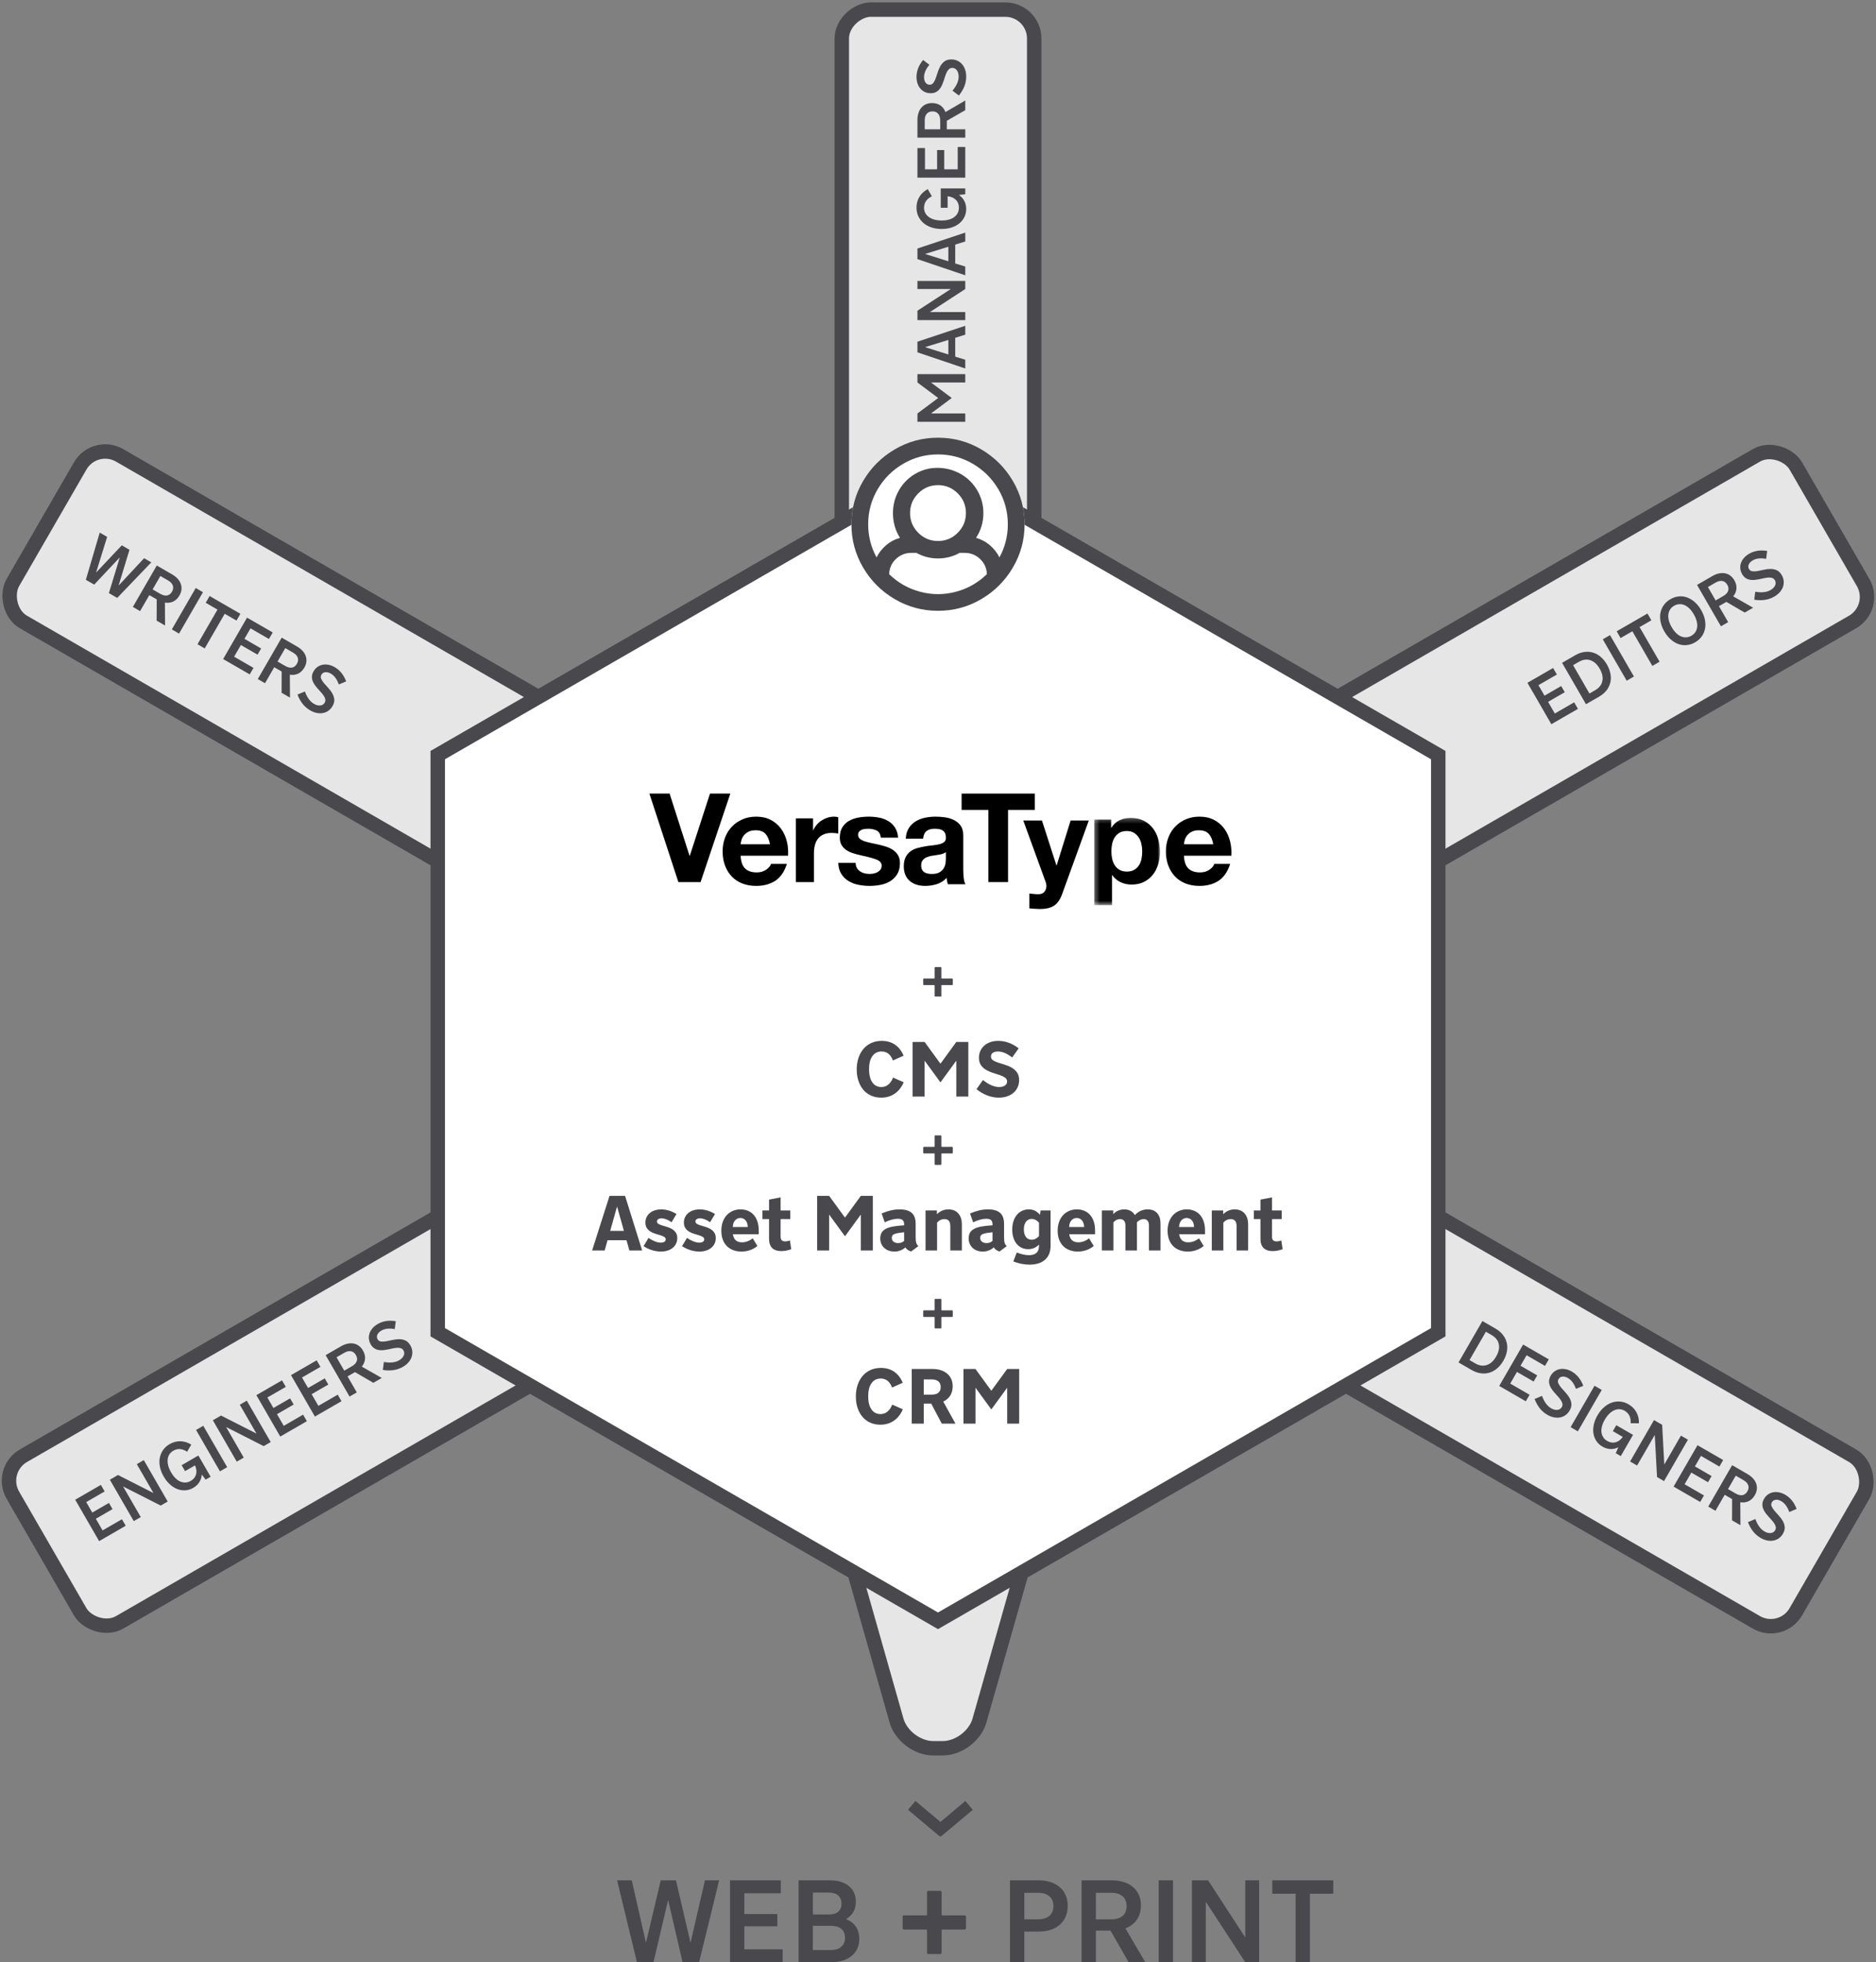 <svg width="390px" height="408px" viewBox="0 0 390 408" version="1.1" xmlns="http://www.w3.org/2000/svg" xmlns:xlink="http://www.w3.org/1999/xlink">
    <rect x="0" y="0" width="390" height="408" fill="#808080" stroke="none"/>
    <defs>
        <polygon id="path-1" points="0.334 0.26 13.991 0.26 13.991 18.4 0.334 18.4"></polygon>
    </defs>
    <g id="Page-1" stroke="none" stroke-width="1" fill="none" fill-rule="evenodd">
        <g id="tm-top-JA" transform="translate(-200, -558)">
            <g id="Group-2" transform="translate(199, 560)">
                <path d="M210.968,406 L210.968,388.96 L216.92,388.96 C217.848,388.96 218.684,389.084 219.428,389.332 C220.172,389.58 220.808,389.936 221.336,390.4 C221.864,390.864 222.268,391.42 222.548,392.068 C222.828,392.716 222.968,393.448 222.968,394.264 C222.968,395.08 222.828,395.82 222.548,396.484 C222.268,397.148 221.864,397.712 221.336,398.176 C220.808,398.64 220.172,398.996 219.428,399.244 C218.684,399.492 217.848,399.616 216.92,399.616 L213.944,399.616 L213.944,406 L210.968,406 Z M216.752,397.072 C217.792,397.072 218.592,396.832 219.152,396.352 C219.712,395.872 219.992,395.192 219.992,394.312 C219.992,393.432 219.712,392.752 219.152,392.272 C218.592,391.792 217.792,391.552 216.752,391.552 L213.944,391.552 L213.944,397.072 L216.752,397.072 Z M235.64,406 L231.872,399.424 L228.824,399.424 L228.824,406 L225.848,406 L225.848,388.96 L232.136,388.96 C233.064,388.96 233.9,389.08 234.644,389.32 C235.388,389.56 236.024,389.908 236.552,390.364 C237.08,390.82 237.484,391.368 237.764,392.008 C238.044,392.648 238.184,393.368 238.184,394.168 C238.184,395.32 237.908,396.304 237.356,397.12 C236.804,397.936 236.008,398.544 234.968,398.944 L239.096,406 L235.64,406 Z M231.944,397.072 C233,397.072 233.808,396.836 234.368,396.364 C234.928,395.892 235.208,395.208 235.208,394.312 C235.208,393.432 234.928,392.752 234.368,392.272 C233.808,391.792 233.008,391.552 231.968,391.552 L228.824,391.552 L228.824,397.072 L231.944,397.072 Z M241.88,406 L241.88,388.96 L244.856,388.96 L244.856,406 L241.88,406 Z M248.792,406 L248.792,388.96 L252.152,388.96 L259.832,400.768 L259.88,400.768 L259.88,388.96 L262.76,388.96 L262.76,406 L259.88,406 L251.72,393.472 L251.672,393.472 L251.672,406 L248.792,406 Z M270.344,406 L270.344,391.744 L265.496,391.744 L265.496,388.96 L278.168,388.96 L278.168,391.744 L273.32,391.744 L273.32,406 L270.344,406 Z" id="PRINT" fill="#49494D"></path>
                <path d="M193.72,399.37 C193.72,399.25 193.66,399.19 193.54,399.19 L188.95,399.19 C188.75,399.19 188.65,399.09 188.65,398.89 L188.65,396.55 C188.65,396.35 188.75,396.25 188.95,396.25 L193.54,396.25 C193.66,396.25 193.72,396.19 193.72,396.07 L193.72,391.45 C193.72,391.25 193.82,391.15 194.02,391.15 L196.45,391.15 C196.65,391.15 196.75,391.25 196.75,391.45 L196.75,396.07 C196.75,396.19 196.81,396.25 196.93,396.25 L201.52,396.25 C201.72,396.25 201.82,396.35 201.82,396.55 L201.82,398.89 C201.82,399.09 201.72,399.19 201.52,399.19 L196.93,399.19 C196.81,399.19 196.75,399.25 196.75,399.37 L196.75,403.99 C196.75,404.19 196.65,404.29 196.45,404.29 L194.02,404.29 C193.82,404.29 193.72,404.19 193.72,403.99 L193.72,399.37 Z" id="+" fill="#49494D"></path>
                <path d="M141.528,388.96 L144.528,401.848 L144.576,401.848 L147.552,388.96 L150.504,388.96 L146.328,406 L142.896,406 L139.92,393.136 L139.872,393.136 L136.848,406 L133.416,406 L129.288,388.96 L132.336,388.96 L135.264,401.848 L135.312,401.848 L138.36,388.96 L141.528,388.96 Z M163.704,406 L152.76,406 L152.76,388.96 L163.32,388.96 L163.32,391.648 L155.736,391.648 L155.736,395.968 L162.6,395.968 L162.6,398.512 L155.736,398.512 L155.736,403.312 L163.704,403.312 L163.704,406 Z M173.568,388.96 C175.216,388.96 176.52,389.36 177.48,390.16 C178.44,390.96 178.92,392.04 178.92,393.4 C178.92,395.016 178.248,396.216 176.904,397 L176.904,397.048 C177.8,397.4 178.48,397.924 178.944,398.62 C179.408,399.316 179.64,400.144 179.64,401.104 C179.64,401.856 179.504,402.532 179.232,403.132 C178.96,403.732 178.568,404.244 178.056,404.668 C177.544,405.092 176.924,405.42 176.196,405.652 C175.468,405.884 174.648,406 173.736,406 L167.016,406 L167.016,388.96 L173.568,388.96 Z M169.992,398.416 L169.992,403.456 L173.664,403.456 C174.624,403.456 175.364,403.232 175.884,402.784 C176.404,402.336 176.664,401.704 176.664,400.888 C176.664,400.072 176.408,399.456 175.896,399.04 C175.384,398.624 174.64,398.416 173.664,398.416 L169.992,398.416 Z M169.992,391.504 L169.992,396.064 L173.304,396.064 C174.152,396.064 174.804,395.868 175.26,395.476 C175.716,395.084 175.944,394.528 175.944,393.808 C175.944,393.088 175.712,392.524 175.248,392.116 C174.784,391.708 174.128,391.504 173.28,391.504 L169.992,391.504 Z" id="WEB" fill="#49494D"></path>
                <rect id="Rectangle-5" stroke="#49494D" stroke-width="3" fill="#E6E6E6" transform="translate(196, 214) rotate(-30) translate(-196, -214) " x="-18" y="194" width="428" height="40" rx="6"></rect>
                <rect id="Rectangle-5" stroke="#49494D" stroke-width="3" fill="#E6E6E6" transform="translate(196, 153) rotate(90) translate(-196, -153) " x="43" y="133" width="306" height="40" rx="6"></rect>
                <rect id="Rectangle-5" stroke="#49494D" stroke-width="3" fill="#E6E6E6" transform="translate(196, 214) rotate(30) translate(-196, -214) " x="-18" y="194" width="428" height="40" rx="6"></rect>
                <path d="M20.388,300 L14.004,300 L14.004,290.06 L20.164,290.06 L20.164,291.628 L15.74,291.628 L15.74,294.148 L19.744,294.148 L19.744,295.632 L15.74,295.632 L15.74,298.432 L20.388,298.432 L20.388,300 Z M22.32,300 L22.32,290.06 L24.28,290.06 L28.76,296.948 L28.788,296.948 L28.788,290.06 L30.468,290.06 L30.468,300 L28.788,300 L24.028,292.692 L24,292.692 L24,300 L22.32,300 Z M39.414,298.67 C39.087,299.165 38.672,299.543 38.168,299.804 C37.664,300.065 37.104,300.196 36.488,300.196 C35.881,300.196 35.324,300.07 34.815,299.818 C34.306,299.566 33.87,299.216 33.506,298.768 C33.142,298.32 32.857,297.783 32.652,297.158 C32.447,296.533 32.344,295.842 32.344,295.086 C32.344,294.321 32.451,293.616 32.666,292.972 C32.881,292.328 33.184,291.777 33.576,291.32 C33.968,290.863 34.435,290.506 34.976,290.249 C35.517,289.992 36.119,289.864 36.782,289.864 C37.613,289.864 38.359,290.065 39.022,290.466 C39.685,290.867 40.221,291.446 40.632,292.202 L39.134,293.056 C38.882,292.524 38.555,292.12 38.154,291.845 C37.753,291.57 37.291,291.432 36.768,291.432 C36.357,291.432 35.989,291.518 35.662,291.691 C35.335,291.864 35.058,292.109 34.829,292.426 C34.6,292.743 34.423,293.128 34.297,293.581 C34.171,294.034 34.108,294.54 34.108,295.1 C34.108,295.651 34.169,296.148 34.29,296.591 C34.411,297.034 34.589,297.41 34.822,297.718 C35.055,298.026 35.335,298.264 35.662,298.432 C35.989,298.6 36.357,298.684 36.768,298.684 C37.412,298.684 37.946,298.483 38.371,298.082 C38.796,297.681 39.055,297.097 39.148,296.332 L36.754,296.332 L36.754,294.904 L40.772,294.904 L40.772,300 L39.568,300 L39.414,298.67 Z M43.012,300 L43.012,290.06 L44.748,290.06 L44.748,300 L43.012,300 Z M47.044,300 L47.044,290.06 L49.004,290.06 L53.484,296.948 L53.512,296.948 L53.512,290.06 L55.192,290.06 L55.192,300 L53.512,300 L48.752,292.692 L48.724,292.692 L48.724,300 L47.044,300 Z M63.872,300 L57.488,300 L57.488,290.06 L63.648,290.06 L63.648,291.628 L59.224,291.628 L59.224,294.148 L63.228,294.148 L63.228,295.632 L59.224,295.632 L59.224,298.432 L63.872,298.432 L63.872,300 Z M72.188,300 L65.804,300 L65.804,290.06 L71.964,290.06 L71.964,291.628 L67.54,291.628 L67.54,294.148 L71.544,294.148 L71.544,295.632 L67.54,295.632 L67.54,298.432 L72.188,298.432 L72.188,300 Z M79.832,300 L77.634,296.164 L75.856,296.164 L75.856,300 L74.12,300 L74.12,290.06 L77.788,290.06 C78.329,290.06 78.817,290.13 79.251,290.27 C79.685,290.41 80.056,290.613 80.364,290.879 C80.672,291.145 80.908,291.465 81.071,291.838 C81.234,292.211 81.316,292.631 81.316,293.098 C81.316,293.77 81.155,294.344 80.833,294.82 C80.511,295.296 80.047,295.651 79.44,295.884 L81.848,300 L79.832,300 Z M77.676,294.792 C78.292,294.792 78.763,294.654 79.09,294.379 C79.417,294.104 79.58,293.705 79.58,293.182 C79.58,292.669 79.417,292.272 79.09,291.992 C78.763,291.712 78.297,291.572 77.69,291.572 L75.856,291.572 L75.856,294.792 L77.676,294.792 Z M83.892,297.34 C84.919,298.199 85.894,298.628 86.818,298.628 C87.35,298.628 87.784,298.507 88.12,298.264 C88.456,298.021 88.624,297.704 88.624,297.312 C88.624,297.051 88.549,296.831 88.4,296.654 C88.251,296.477 88.052,296.323 87.805,296.192 C87.558,296.061 87.275,295.945 86.958,295.842 C86.641,295.739 86.319,295.634 85.992,295.527 C85.665,295.42 85.343,295.296 85.026,295.156 C84.709,295.016 84.426,294.841 84.179,294.631 C83.932,294.421 83.733,294.169 83.584,293.875 C83.435,293.581 83.36,293.224 83.36,292.804 C83.36,292.375 83.442,291.98 83.605,291.621 C83.768,291.262 83.999,290.951 84.298,290.69 C84.597,290.429 84.954,290.226 85.369,290.081 C85.784,289.936 86.239,289.864 86.734,289.864 C87.985,289.864 89.165,290.321 90.276,291.236 L89.268,292.552 C88.4,291.805 87.546,291.432 86.706,291.432 C86.23,291.432 85.847,291.539 85.558,291.754 C85.269,291.969 85.124,292.249 85.124,292.594 C85.124,292.921 85.255,293.18 85.516,293.371 C85.777,293.562 86.102,293.728 86.489,293.868 C86.876,294.008 87.299,294.148 87.756,294.288 C88.213,294.428 88.636,294.61 89.023,294.834 C89.41,295.058 89.735,295.347 89.996,295.702 C90.257,296.057 90.388,296.523 90.388,297.102 C90.388,297.559 90.302,297.977 90.129,298.355 C89.956,298.733 89.711,299.06 89.394,299.335 C89.077,299.61 88.699,299.823 88.26,299.972 C87.821,300.121 87.336,300.196 86.804,300.196 C85.432,300.196 84.125,299.687 82.884,298.67 L83.892,297.34 Z" id="Engineers" fill="#49494D" transform="translate(52.196, 295.03) rotate(-30) translate(-52.196, -295.03) "></path>
                <path d="M22.372,123.06 L24.122,130.578 L24.15,130.578 L25.886,123.06 L27.608,123.06 L25.172,133 L23.17,133 L21.434,125.496 L21.406,125.496 L19.642,133 L17.64,133 L15.232,123.06 L17.01,123.06 L18.718,130.578 L18.746,130.578 L20.524,123.06 L22.372,123.06 Z M34.636,133 L32.438,129.164 L30.66,129.164 L30.66,133 L28.924,133 L28.924,123.06 L32.592,123.06 C33.133,123.06 33.621,123.13 34.055,123.27 C34.489,123.41 34.86,123.613 35.168,123.879 C35.476,124.145 35.712,124.465 35.875,124.838 C36.038,125.211 36.12,125.631 36.12,126.098 C36.12,126.77 35.959,127.344 35.637,127.82 C35.315,128.296 34.851,128.651 34.244,128.884 L36.652,133 L34.636,133 Z M32.48,127.792 C33.096,127.792 33.567,127.654 33.894,127.379 C34.221,127.104 34.384,126.705 34.384,126.182 C34.384,125.669 34.221,125.272 33.894,124.992 C33.567,124.712 33.101,124.572 32.494,124.572 L30.66,124.572 L30.66,127.792 L32.48,127.792 Z M38.276,133 L38.276,123.06 L40.012,123.06 L40.012,133 L38.276,133 Z M44.436,133 L44.436,124.684 L41.608,124.684 L41.608,123.06 L49,123.06 L49,124.684 L46.172,124.684 L46.172,133 L44.436,133 Z M56.98,133 L50.596,133 L50.596,123.06 L56.756,123.06 L56.756,124.628 L52.332,124.628 L52.332,127.148 L56.336,127.148 L56.336,128.632 L52.332,128.632 L52.332,131.432 L56.98,131.432 L56.98,133 Z M64.624,133 L62.426,129.164 L60.648,129.164 L60.648,133 L58.912,133 L58.912,123.06 L62.58,123.06 C63.121,123.06 63.609,123.13 64.043,123.27 C64.477,123.41 64.848,123.613 65.156,123.879 C65.464,124.145 65.7,124.465 65.863,124.838 C66.026,125.211 66.108,125.631 66.108,126.098 C66.108,126.77 65.947,127.344 65.625,127.82 C65.303,128.296 64.839,128.651 64.232,128.884 L66.64,133 L64.624,133 Z M62.468,127.792 C63.084,127.792 63.555,127.654 63.882,127.379 C64.209,127.104 64.372,126.705 64.372,126.182 C64.372,125.669 64.209,125.272 63.882,124.992 C63.555,124.712 63.089,124.572 62.482,124.572 L60.648,124.572 L60.648,127.792 L62.468,127.792 Z M68.684,130.34 C69.711,131.199 70.686,131.628 71.61,131.628 C72.142,131.628 72.576,131.507 72.912,131.264 C73.248,131.021 73.416,130.704 73.416,130.312 C73.416,130.051 73.341,129.831 73.192,129.654 C73.043,129.477 72.844,129.323 72.597,129.192 C72.35,129.061 72.067,128.945 71.75,128.842 C71.433,128.739 71.111,128.634 70.784,128.527 C70.457,128.42 70.135,128.296 69.818,128.156 C69.501,128.016 69.218,127.841 68.971,127.631 C68.724,127.421 68.525,127.169 68.376,126.875 C68.227,126.581 68.152,126.224 68.152,125.804 C68.152,125.375 68.234,124.98 68.397,124.621 C68.56,124.262 68.791,123.951 69.09,123.69 C69.389,123.429 69.746,123.226 70.161,123.081 C70.576,122.936 71.031,122.864 71.526,122.864 C72.777,122.864 73.957,123.321 75.068,124.236 L74.06,125.552 C73.192,124.805 72.338,124.432 71.498,124.432 C71.022,124.432 70.639,124.539 70.35,124.754 C70.061,124.969 69.916,125.249 69.916,125.594 C69.916,125.921 70.047,126.18 70.308,126.371 C70.569,126.562 70.894,126.728 71.281,126.868 C71.668,127.008 72.091,127.148 72.548,127.288 C73.005,127.428 73.428,127.61 73.815,127.834 C74.202,128.058 74.527,128.347 74.788,128.702 C75.049,129.057 75.18,129.523 75.18,130.102 C75.18,130.559 75.094,130.977 74.921,131.355 C74.748,131.733 74.503,132.06 74.186,132.335 C73.869,132.61 73.491,132.823 73.052,132.972 C72.613,133.121 72.128,133.196 71.596,133.196 C70.224,133.196 68.917,132.687 67.676,131.67 L68.684,130.34 Z" id="Writers" fill="#49494D" transform="translate(45.206, 128.03) rotate(30) translate(-45.206, -128.03) "></path>
                <path d="M303.324,299.432 L304.682,299.432 C305.643,299.432 306.395,299.133 306.936,298.536 C307.477,297.939 307.748,297.103 307.748,296.03 C307.748,294.957 307.48,294.121 306.943,293.524 C306.406,292.927 305.657,292.628 304.696,292.628 L303.324,292.628 L303.324,299.432 Z M301.588,291.06 L304.71,291.06 C305.438,291.06 306.096,291.177 306.684,291.41 C307.272,291.643 307.774,291.975 308.189,292.404 C308.604,292.833 308.924,293.354 309.148,293.965 C309.372,294.576 309.484,295.26 309.484,296.016 C309.484,296.781 309.372,297.472 309.148,298.088 C308.924,298.704 308.607,299.227 308.196,299.656 C307.785,300.085 307.286,300.417 306.698,300.65 C306.11,300.883 305.447,301 304.71,301 L301.588,301 L301.588,291.06 Z M317.744,301 L311.36,301 L311.36,291.06 L317.52,291.06 L317.52,292.628 L313.096,292.628 L313.096,295.148 L317.1,295.148 L317.1,296.632 L313.096,296.632 L313.096,299.432 L317.744,299.432 L317.744,301 Z M320.096,298.34 C321.123,299.199 322.098,299.628 323.022,299.628 C323.554,299.628 323.988,299.507 324.324,299.264 C324.66,299.021 324.828,298.704 324.828,298.312 C324.828,298.051 324.753,297.831 324.604,297.654 C324.455,297.477 324.256,297.323 324.009,297.192 C323.762,297.061 323.479,296.945 323.162,296.842 C322.845,296.739 322.523,296.634 322.196,296.527 C321.869,296.42 321.547,296.296 321.23,296.156 C320.913,296.016 320.63,295.841 320.383,295.631 C320.136,295.421 319.937,295.169 319.788,294.875 C319.639,294.581 319.564,294.224 319.564,293.804 C319.564,293.375 319.646,292.98 319.809,292.621 C319.972,292.262 320.203,291.951 320.502,291.69 C320.801,291.429 321.158,291.226 321.573,291.081 C321.988,290.936 322.443,290.864 322.938,290.864 C324.189,290.864 325.369,291.321 326.48,292.236 L325.472,293.552 C324.604,292.805 323.75,292.432 322.91,292.432 C322.434,292.432 322.051,292.539 321.762,292.754 C321.473,292.969 321.328,293.249 321.328,293.594 C321.328,293.921 321.459,294.18 321.72,294.371 C321.981,294.562 322.306,294.728 322.693,294.868 C323.08,295.008 323.503,295.148 323.96,295.288 C324.417,295.428 324.84,295.61 325.227,295.834 C325.614,296.058 325.939,296.347 326.2,296.702 C326.461,297.057 326.592,297.523 326.592,298.102 C326.592,298.559 326.506,298.977 326.333,299.355 C326.16,299.733 325.915,300.06 325.598,300.335 C325.281,300.61 324.903,300.823 324.464,300.972 C324.025,301.121 323.54,301.196 323.008,301.196 C321.636,301.196 320.329,300.687 319.088,299.67 L320.096,298.34 Z M328.496,301 L328.496,291.06 L330.232,291.06 L330.232,301 L328.496,301 Z M339.178,299.67 C338.851,300.165 338.436,300.543 337.932,300.804 C337.428,301.065 336.868,301.196 336.252,301.196 C335.645,301.196 335.088,301.07 334.579,300.818 C334.07,300.566 333.634,300.216 333.27,299.768 C332.906,299.32 332.621,298.783 332.416,298.158 C332.211,297.533 332.108,296.842 332.108,296.086 C332.108,295.321 332.215,294.616 332.43,293.972 C332.645,293.328 332.948,292.777 333.34,292.32 C333.732,291.863 334.199,291.506 334.74,291.249 C335.281,290.992 335.883,290.864 336.546,290.864 C337.377,290.864 338.123,291.065 338.786,291.466 C339.449,291.867 339.985,292.446 340.396,293.202 L338.898,294.056 C338.646,293.524 338.319,293.12 337.918,292.845 C337.517,292.57 337.055,292.432 336.532,292.432 C336.121,292.432 335.753,292.518 335.426,292.691 C335.099,292.864 334.822,293.109 334.593,293.426 C334.364,293.743 334.187,294.128 334.061,294.581 C333.935,295.034 333.872,295.54 333.872,296.1 C333.872,296.651 333.933,297.148 334.054,297.591 C334.175,298.034 334.353,298.41 334.586,298.718 C334.819,299.026 335.099,299.264 335.426,299.432 C335.753,299.6 336.121,299.684 336.532,299.684 C337.176,299.684 337.71,299.483 338.135,299.082 C338.56,298.681 338.819,298.097 338.912,297.332 L336.518,297.332 L336.518,295.904 L340.536,295.904 L340.536,301 L339.332,301 L339.178,299.67 Z M342.776,301 L342.776,291.06 L344.736,291.06 L349.216,297.948 L349.244,297.948 L349.244,291.06 L350.924,291.06 L350.924,301 L349.244,301 L344.484,293.692 L344.456,293.692 L344.456,301 L342.776,301 Z M359.604,301 L353.22,301 L353.22,291.06 L359.38,291.06 L359.38,292.628 L354.956,292.628 L354.956,295.148 L358.96,295.148 L358.96,296.632 L354.956,296.632 L354.956,299.432 L359.604,299.432 L359.604,301 Z M367.248,301 L365.05,297.164 L363.272,297.164 L363.272,301 L361.536,301 L361.536,291.06 L365.204,291.06 C365.745,291.06 366.233,291.13 366.667,291.27 C367.101,291.41 367.472,291.613 367.78,291.879 C368.088,292.145 368.324,292.465 368.487,292.838 C368.65,293.211 368.732,293.631 368.732,294.098 C368.732,294.77 368.571,295.344 368.249,295.82 C367.927,296.296 367.463,296.651 366.856,296.884 L369.264,301 L367.248,301 Z M365.092,295.792 C365.708,295.792 366.179,295.654 366.506,295.379 C366.833,295.104 366.996,294.705 366.996,294.182 C366.996,293.669 366.833,293.272 366.506,292.992 C366.179,292.712 365.713,292.572 365.106,292.572 L363.272,292.572 L363.272,295.792 L365.092,295.792 Z M371.308,298.34 C372.335,299.199 373.31,299.628 374.234,299.628 C374.766,299.628 375.2,299.507 375.536,299.264 C375.872,299.021 376.04,298.704 376.04,298.312 C376.04,298.051 375.965,297.831 375.816,297.654 C375.667,297.477 375.468,297.323 375.221,297.192 C374.974,297.061 374.691,296.945 374.374,296.842 C374.057,296.739 373.735,296.634 373.408,296.527 C373.081,296.42 372.759,296.296 372.442,296.156 C372.125,296.016 371.842,295.841 371.595,295.631 C371.348,295.421 371.149,295.169 371,294.875 C370.851,294.581 370.776,294.224 370.776,293.804 C370.776,293.375 370.858,292.98 371.021,292.621 C371.184,292.262 371.415,291.951 371.714,291.69 C372.013,291.429 372.37,291.226 372.785,291.081 C373.2,290.936 373.655,290.864 374.15,290.864 C375.401,290.864 376.581,291.321 377.692,292.236 L376.684,293.552 C375.816,292.805 374.962,292.432 374.122,292.432 C373.646,292.432 373.263,292.539 372.974,292.754 C372.685,292.969 372.54,293.249 372.54,293.594 C372.54,293.921 372.671,294.18 372.932,294.371 C373.193,294.562 373.518,294.728 373.905,294.868 C374.292,295.008 374.715,295.148 375.172,295.288 C375.629,295.428 376.052,295.61 376.439,295.834 C376.826,296.058 377.151,296.347 377.412,296.702 C377.673,297.057 377.804,297.523 377.804,298.102 C377.804,298.559 377.718,298.977 377.545,299.355 C377.372,299.733 377.127,300.06 376.81,300.335 C376.493,300.61 376.115,300.823 375.676,300.972 C375.237,301.121 374.752,301.196 374.22,301.196 C372.848,301.196 371.541,300.687 370.3,299.67 L371.308,298.34 Z" id="DESIGNERS" fill="#49494D" transform="translate(339.696, 296.03) rotate(30) translate(-339.696, -296.03) "></path>
                <path d="M323.59,135 L317.206,135 L317.206,125.06 L323.366,125.06 L323.366,126.628 L318.942,126.628 L318.942,129.148 L322.946,129.148 L322.946,130.632 L318.942,130.632 L318.942,133.432 L323.59,133.432 L323.59,135 Z M327.258,133.432 L328.616,133.432 C329.577,133.432 330.329,133.133 330.87,132.536 C331.411,131.939 331.682,131.103 331.682,130.03 C331.682,128.957 331.414,128.121 330.877,127.524 C330.34,126.927 329.591,126.628 328.63,126.628 L327.258,126.628 L327.258,133.432 Z M325.522,125.06 L328.644,125.06 C329.372,125.06 330.03,125.177 330.618,125.41 C331.206,125.643 331.708,125.975 332.123,126.404 C332.538,126.833 332.858,127.354 333.082,127.965 C333.306,128.576 333.418,129.26 333.418,130.016 C333.418,130.781 333.306,131.472 333.082,132.088 C332.858,132.704 332.541,133.227 332.13,133.656 C331.719,134.085 331.22,134.417 330.632,134.65 C330.044,134.883 329.381,135 328.644,135 L325.522,135 L325.522,125.06 Z M335.294,135 L335.294,125.06 L337.03,125.06 L337.03,135 L335.294,135 Z M341.454,135 L341.454,126.684 L338.626,126.684 L338.626,125.06 L346.018,125.06 L346.018,126.684 L343.19,126.684 L343.19,135 L341.454,135 Z M356.042,130.016 C356.042,130.791 355.935,131.495 355.72,132.13 C355.505,132.765 355.204,133.308 354.817,133.761 C354.43,134.214 353.963,134.566 353.417,134.818 C352.871,135.07 352.267,135.196 351.604,135.196 C350.941,135.196 350.339,135.072 349.798,134.825 C349.257,134.578 348.795,134.228 348.412,133.775 C348.029,133.322 347.731,132.779 347.516,132.144 C347.301,131.509 347.194,130.809 347.194,130.044 C347.194,129.279 347.301,128.576 347.516,127.937 C347.731,127.298 348.032,126.752 348.419,126.299 C348.806,125.846 349.273,125.494 349.819,125.242 C350.365,124.99 350.969,124.864 351.632,124.864 C352.285,124.864 352.885,124.988 353.431,125.235 C353.977,125.482 354.441,125.832 354.824,126.285 C355.207,126.738 355.505,127.281 355.72,127.916 C355.935,128.551 356.042,129.251 356.042,130.016 Z M354.278,130.03 C354.278,129.47 354.217,128.968 354.096,128.525 C353.975,128.082 353.797,127.706 353.564,127.398 C353.331,127.09 353.051,126.852 352.724,126.684 C352.397,126.516 352.029,126.432 351.618,126.432 C351.207,126.432 350.839,126.516 350.512,126.684 C350.185,126.852 349.905,127.092 349.672,127.405 C349.439,127.718 349.261,128.096 349.14,128.539 C349.019,128.982 348.958,129.479 348.958,130.03 C348.958,130.59 349.019,131.092 349.14,131.535 C349.261,131.978 349.439,132.354 349.672,132.662 C349.905,132.97 350.185,133.208 350.512,133.376 C350.839,133.544 351.207,133.628 351.618,133.628 C352.029,133.628 352.397,133.544 352.724,133.376 C353.051,133.208 353.331,132.968 353.564,132.655 C353.797,132.342 353.975,131.964 354.096,131.521 C354.217,131.078 354.278,130.581 354.278,130.03 Z M363.63,135 L361.432,131.164 L359.654,131.164 L359.654,135 L357.918,135 L357.918,125.06 L361.586,125.06 C362.127,125.06 362.615,125.13 363.049,125.27 C363.483,125.41 363.854,125.613 364.162,125.879 C364.47,126.145 364.706,126.465 364.869,126.838 C365.032,127.211 365.114,127.631 365.114,128.098 C365.114,128.77 364.953,129.344 364.631,129.82 C364.309,130.296 363.845,130.651 363.238,130.884 L365.646,135 L363.63,135 Z M361.474,129.792 C362.09,129.792 362.561,129.654 362.888,129.379 C363.215,129.104 363.378,128.705 363.378,128.182 C363.378,127.669 363.215,127.272 362.888,126.992 C362.561,126.712 362.095,126.572 361.488,126.572 L359.654,126.572 L359.654,129.792 L361.474,129.792 Z M367.69,132.34 C368.717,133.199 369.692,133.628 370.616,133.628 C371.148,133.628 371.582,133.507 371.918,133.264 C372.254,133.021 372.422,132.704 372.422,132.312 C372.422,132.051 372.347,131.831 372.198,131.654 C372.049,131.477 371.85,131.323 371.603,131.192 C371.356,131.061 371.073,130.945 370.756,130.842 C370.439,130.739 370.117,130.634 369.79,130.527 C369.463,130.42 369.141,130.296 368.824,130.156 C368.507,130.016 368.224,129.841 367.977,129.631 C367.73,129.421 367.531,129.169 367.382,128.875 C367.233,128.581 367.158,128.224 367.158,127.804 C367.158,127.375 367.24,126.98 367.403,126.621 C367.566,126.262 367.797,125.951 368.096,125.69 C368.395,125.429 368.752,125.226 369.167,125.081 C369.582,124.936 370.037,124.864 370.532,124.864 C371.783,124.864 372.963,125.321 374.074,126.236 L373.066,127.552 C372.198,126.805 371.344,126.432 370.504,126.432 C370.028,126.432 369.645,126.539 369.356,126.754 C369.067,126.969 368.922,127.249 368.922,127.594 C368.922,127.921 369.053,128.18 369.314,128.371 C369.575,128.562 369.9,128.728 370.287,128.868 C370.674,129.008 371.097,129.148 371.554,129.288 C372.011,129.428 372.434,129.61 372.821,129.834 C373.208,130.058 373.533,130.347 373.794,130.702 C374.055,131.057 374.186,131.523 374.186,132.102 C374.186,132.559 374.1,132.977 373.927,133.355 C373.754,133.733 373.509,134.06 373.192,134.335 C372.875,134.61 372.497,134.823 372.058,134.972 C371.619,135.121 371.134,135.196 370.602,135.196 C369.23,135.196 367.923,134.687 366.682,133.67 L367.69,132.34 Z" id="EDITORS" fill="#49494D" transform="translate(345.696, 130.03) rotate(-30) translate(-345.696, -130.03) "></path>
                <path d="M138,302.521 C138,299.204 140.585,295.781 143.772,294.876 L248.228,265.222 C251.416,264.317 254,266.262 254,269.584 L254,337.416 C254,340.73 251.415,342.683 248.228,341.778 L143.772,312.124 C140.584,311.219 138,307.792 138,304.48 L138,302.521 Z" id="Rectangle-5-Copy-6" stroke="#49494D" stroke-width="3" fill="#E6E6E6" transform="translate(196, 303.5) rotate(-90) translate(-196, -303.5) "></path>
                <path d="M159.022,53 L159.022,43.06 L160.758,43.06 L163.978,47.372 L167.198,43.06 L168.934,43.06 L168.934,53 L167.198,53 L167.198,45.916 L167.17,45.916 L163.992,50.172 L163.964,50.172 L160.786,45.916 L160.758,45.916 L160.758,53 L159.022,53 Z M170.11,53 L173.47,43.06 L175.682,43.06 L178.986,53 L177.138,53 L176.494,50.914 L172.574,50.914 L171.93,53 L170.11,53 Z M174.534,44.684 L173.022,49.486 L176.046,49.486 L174.562,44.684 L174.534,44.684 Z M180.162,53 L180.162,43.06 L182.122,43.06 L186.602,49.948 L186.63,49.948 L186.63,43.06 L188.31,43.06 L188.31,53 L186.63,53 L181.87,45.692 L181.842,45.692 L181.842,53 L180.162,53 Z M189.486,53 L192.846,43.06 L195.058,43.06 L198.362,53 L196.514,53 L195.87,50.914 L191.95,50.914 L191.306,53 L189.486,53 Z M193.91,44.684 L192.398,49.486 L195.422,49.486 L193.938,44.684 L193.91,44.684 Z M206.188,51.67 C205.861,52.165 205.446,52.543 204.942,52.804 C204.438,53.065 203.878,53.196 203.262,53.196 C202.655,53.196 202.098,53.07 201.589,52.818 C201.08,52.566 200.644,52.216 200.28,51.768 C199.916,51.32 199.631,50.783 199.426,50.158 C199.221,49.533 199.118,48.842 199.118,48.086 C199.118,47.321 199.225,46.616 199.44,45.972 C199.655,45.328 199.958,44.777 200.35,44.32 C200.742,43.863 201.209,43.506 201.75,43.249 C202.291,42.992 202.893,42.864 203.556,42.864 C204.387,42.864 205.133,43.065 205.796,43.466 C206.459,43.867 206.995,44.446 207.406,45.202 L205.908,46.056 C205.656,45.524 205.329,45.12 204.928,44.845 C204.527,44.57 204.065,44.432 203.542,44.432 C203.131,44.432 202.763,44.518 202.436,44.691 C202.109,44.864 201.832,45.109 201.603,45.426 C201.374,45.743 201.197,46.128 201.071,46.581 C200.945,47.034 200.882,47.54 200.882,48.1 C200.882,48.651 200.943,49.148 201.064,49.591 C201.185,50.034 201.363,50.41 201.596,50.718 C201.829,51.026 202.109,51.264 202.436,51.432 C202.763,51.6 203.131,51.684 203.542,51.684 C204.186,51.684 204.72,51.483 205.145,51.082 C205.57,50.681 205.829,50.097 205.922,49.332 L203.528,49.332 L203.528,47.904 L207.546,47.904 L207.546,53 L206.342,53 L206.188,51.67 Z M216.17,53 L209.786,53 L209.786,43.06 L215.946,43.06 L215.946,44.628 L211.522,44.628 L211.522,47.148 L215.526,47.148 L215.526,48.632 L211.522,48.632 L211.522,51.432 L216.17,51.432 L216.17,53 Z M223.814,53 L221.616,49.164 L219.838,49.164 L219.838,53 L218.102,53 L218.102,43.06 L221.77,43.06 C222.311,43.06 222.799,43.13 223.233,43.27 C223.667,43.41 224.038,43.613 224.346,43.879 C224.654,44.145 224.89,44.465 225.053,44.838 C225.216,45.211 225.298,45.631 225.298,46.098 C225.298,46.77 225.137,47.344 224.815,47.82 C224.493,48.296 224.029,48.651 223.422,48.884 L225.83,53 L223.814,53 Z M221.658,47.792 C222.274,47.792 222.745,47.654 223.072,47.379 C223.399,47.104 223.562,46.705 223.562,46.182 C223.562,45.669 223.399,45.272 223.072,44.992 C222.745,44.712 222.279,44.572 221.672,44.572 L219.838,44.572 L219.838,47.792 L221.658,47.792 Z M227.874,50.34 C228.901,51.199 229.876,51.628 230.8,51.628 C231.332,51.628 231.766,51.507 232.102,51.264 C232.438,51.021 232.606,50.704 232.606,50.312 C232.606,50.051 232.531,49.831 232.382,49.654 C232.233,49.477 232.034,49.323 231.787,49.192 C231.54,49.061 231.257,48.945 230.94,48.842 C230.623,48.739 230.301,48.634 229.974,48.527 C229.647,48.42 229.325,48.296 229.008,48.156 C228.691,48.016 228.408,47.841 228.161,47.631 C227.914,47.421 227.715,47.169 227.566,46.875 C227.417,46.581 227.342,46.224 227.342,45.804 C227.342,45.375 227.424,44.98 227.587,44.621 C227.75,44.262 227.981,43.951 228.28,43.69 C228.579,43.429 228.936,43.226 229.351,43.081 C229.766,42.936 230.221,42.864 230.716,42.864 C231.967,42.864 233.147,43.321 234.258,44.236 L233.25,45.552 C232.382,44.805 231.528,44.432 230.688,44.432 C230.212,44.432 229.829,44.539 229.54,44.754 C229.251,44.969 229.106,45.249 229.106,45.594 C229.106,45.921 229.237,46.18 229.498,46.371 C229.759,46.562 230.084,46.728 230.471,46.868 C230.858,47.008 231.281,47.148 231.738,47.288 C232.195,47.428 232.618,47.61 233.005,47.834 C233.392,48.058 233.717,48.347 233.978,48.702 C234.239,49.057 234.37,49.523 234.37,50.102 C234.37,50.559 234.284,50.977 234.111,51.355 C233.938,51.733 233.693,52.06 233.376,52.335 C233.059,52.61 232.681,52.823 232.242,52.972 C231.803,53.121 231.318,53.196 230.786,53.196 C229.414,53.196 228.107,52.687 226.866,51.67 L227.874,50.34 Z" id="Managers" fill="#49494D" transform="translate(196.696, 48.03) rotate(-90) translate(-196.696, -48.03) "></path>
                <g id="Group-8" transform="translate(196.5, 376) rotate(90) translate(-196.5, -376) translate(192, 369)" fill="#49494D">
                    <path d="M4.657,7.657 L9.845,3.304 L11.385,5.14 L4.759,10.699 L4.654,10.573 L4.551,10.696 L-2.075,5.136 L-0.535,3.301 L4.657,7.657 Z" id="Combined-Shape" transform="translate(4.655, 7) scale(-1, -1) rotate(90) translate(-4.655, -7) "></path>
                </g>
                <polygon id="Polygon" stroke="#49494D" stroke-width="3" fill="#FFFFFF" points="196 95 300 155 300 275 196 335 92 275 92 155"></polygon>
                <path d="M195.293,202.906 C195.293,202.85 195.265,202.822 195.209,202.822 L193.067,202.822 C192.974,202.822 192.927,202.775 192.927,202.682 L192.927,201.59 C192.927,201.497 192.974,201.45 193.067,201.45 L195.209,201.45 C195.265,201.45 195.293,201.422 195.293,201.366 L195.293,199.21 C195.293,199.117 195.34,199.07 195.433,199.07 L196.567,199.07 C196.66,199.07 196.707,199.117 196.707,199.21 L196.707,201.366 C196.707,201.422 196.735,201.45 196.791,201.45 L198.933,201.45 C199.026,201.45 199.073,201.497 199.073,201.59 L199.073,202.682 C199.073,202.775 199.026,202.822 198.933,202.822 L196.791,202.822 C196.735,202.822 196.707,202.85 196.707,202.906 L196.707,205.062 C196.707,205.155 196.66,205.202 196.567,205.202 L195.433,205.202 C195.34,205.202 195.293,205.155 195.293,205.062 L195.293,202.906 Z" id="+" fill="#49494D"></path>
                <path d="M195.293,237.906 C195.293,237.85 195.265,237.822 195.209,237.822 L193.067,237.822 C192.974,237.822 192.927,237.775 192.927,237.682 L192.927,236.59 C192.927,236.497 192.974,236.45 193.067,236.45 L195.209,236.45 C195.265,236.45 195.293,236.422 195.293,236.366 L195.293,234.21 C195.293,234.117 195.34,234.07 195.433,234.07 L196.567,234.07 C196.66,234.07 196.707,234.117 196.707,234.21 L196.707,236.366 C196.707,236.422 196.735,236.45 196.791,236.45 L198.933,236.45 C199.026,236.45 199.073,236.497 199.073,236.59 L199.073,237.682 C199.073,237.775 199.026,237.822 198.933,237.822 L196.791,237.822 C196.735,237.822 196.707,237.85 196.707,237.906 L196.707,240.062 C196.707,240.155 196.66,240.202 196.567,240.202 L195.433,240.202 C195.34,240.202 195.293,240.155 195.293,240.062 L195.293,237.906 Z" id="+-copy" fill="#49494D"></path>
                <path d="M195.293,271.906 C195.293,271.85 195.265,271.822 195.209,271.822 L193.067,271.822 C192.974,271.822 192.927,271.775 192.927,271.682 L192.927,270.59 C192.927,270.497 192.974,270.45 193.067,270.45 L195.209,270.45 C195.265,270.45 195.293,270.422 195.293,270.366 L195.293,268.21 C195.293,268.117 195.34,268.07 195.433,268.07 L196.567,268.07 C196.66,268.07 196.707,268.117 196.707,268.21 L196.707,270.366 C196.707,270.422 196.735,270.45 196.791,270.45 L198.933,270.45 C199.026,270.45 199.073,270.497 199.073,270.59 L199.073,271.682 C199.073,271.775 199.026,271.822 198.933,271.822 L196.791,271.822 C196.735,271.822 196.707,271.85 196.707,271.906 L196.707,274.062 C196.707,274.155 196.66,274.202 196.567,274.202 L195.433,274.202 C195.34,274.202 195.293,274.155 195.293,274.062 L195.293,271.906 Z" id="+-copy-2" fill="#49494D"></path>
                <path d="M186.624,218.496 C186.165,217.248 185.381,216.624 184.272,216.624 C183.451,216.624 182.811,216.949 182.352,217.6 C181.893,218.251 181.664,219.157 181.664,220.32 C181.664,221.483 181.891,222.389 182.344,223.04 C182.797,223.691 183.424,224.016 184.224,224.016 C184.768,224.016 185.248,223.848 185.664,223.512 C186.08,223.176 186.411,222.688 186.656,222.048 L188.864,223.024 C188.427,224.059 187.805,224.851 187,225.4 C186.195,225.949 185.259,226.224 184.192,226.224 C183.424,226.224 182.728,226.085 182.104,225.808 C181.48,225.531 180.947,225.136 180.504,224.624 C180.061,224.112 179.717,223.496 179.472,222.776 C179.227,222.056 179.104,221.253 179.104,220.368 C179.104,219.472 179.229,218.659 179.48,217.928 C179.731,217.197 180.083,216.571 180.536,216.048 C180.989,215.525 181.536,215.123 182.176,214.84 C182.816,214.557 183.525,214.416 184.304,214.416 C185.371,214.416 186.291,214.68 187.064,215.208 C187.837,215.736 188.432,216.501 188.848,217.504 L186.624,218.496 Z M190.72,226 L190.72,214.64 L193.216,214.64 L196.512,219.168 L199.808,214.64 L202.304,214.64 L202.304,226 L199.808,226 L199.808,218.576 L199.776,218.576 L196.544,223.008 L196.48,223.008 L193.248,218.576 L193.216,218.576 L193.216,226 L190.72,226 Z M205.344,222.56 C206.56,223.531 207.685,224.016 208.72,224.016 C209.211,224.016 209.608,223.912 209.912,223.704 C210.216,223.496 210.368,223.216 210.368,222.864 C210.368,222.523 210.224,222.253 209.936,222.056 C209.648,221.859 209.285,221.685 208.848,221.536 C208.411,221.387 207.941,221.235 207.44,221.08 C206.939,220.925 206.469,220.723 206.032,220.472 C205.595,220.221 205.232,219.896 204.944,219.496 C204.656,219.096 204.512,218.571 204.512,217.92 C204.512,217.408 204.611,216.936 204.808,216.504 C205.005,216.072 205.28,215.701 205.632,215.392 C205.984,215.083 206.405,214.843 206.896,214.672 C207.387,214.501 207.931,214.416 208.528,214.416 C209.264,214.416 209.989,214.547 210.704,214.808 C211.419,215.069 212.107,215.456 212.768,215.968 L211.424,217.872 C210.347,217.04 209.36,216.624 208.464,216.624 C208.016,216.624 207.661,216.717 207.4,216.904 C207.139,217.091 207.008,217.344 207.008,217.664 C207.008,218.005 207.152,218.269 207.44,218.456 C207.728,218.643 208.091,218.808 208.528,218.952 C208.965,219.096 209.435,219.243 209.936,219.392 C210.437,219.541 210.907,219.744 211.344,220 C211.781,220.256 212.144,220.587 212.432,220.992 C212.72,221.397 212.864,221.931 212.864,222.592 C212.864,223.125 212.76,223.616 212.552,224.064 C212.344,224.512 212.056,224.896 211.688,225.216 C211.32,225.536 210.875,225.784 210.352,225.96 C209.829,226.136 209.259,226.224 208.64,226.224 C207.84,226.224 207.048,226.075 206.264,225.776 C205.48,225.477 204.725,225.04 204,224.464 L205.344,222.56 Z" id="CMS" fill="#49494D"></path>
                <path d="M124.096,258 L127.712,246.64 L130.944,246.64 L134.496,258 L131.84,258 L131.248,255.872 L127.296,255.872 L126.704,258 L124.096,258 Z M127.856,253.92 L130.704,253.92 L129.296,248.912 L129.264,248.912 L127.856,253.92 Z M135.172,252.192 C135.172,251.787 135.252,251.416 135.412,251.08 C135.572,250.744 135.796,250.456 136.084,250.216 C136.372,249.976 136.719,249.789 137.124,249.656 C137.529,249.523 137.972,249.456 138.452,249.456 C139.529,249.456 140.591,249.776 141.636,250.416 L140.612,252.128 C140.239,251.861 139.871,251.659 139.508,251.52 C139.145,251.381 138.815,251.312 138.516,251.312 C138.239,251.312 138.012,251.371 137.836,251.488 C137.66,251.605 137.572,251.765 137.572,251.968 C137.572,252.181 137.676,252.349 137.884,252.472 C138.092,252.595 138.353,252.704 138.668,252.8 C138.983,252.896 139.321,252.997 139.684,253.104 C140.047,253.211 140.385,253.357 140.7,253.544 C141.015,253.731 141.276,253.973 141.484,254.272 C141.692,254.571 141.796,254.96 141.796,255.44 C141.796,255.856 141.713,256.235 141.548,256.576 C141.383,256.917 141.151,257.211 140.852,257.456 C140.553,257.701 140.196,257.891 139.78,258.024 C139.364,258.157 138.9,258.224 138.388,258.224 C137.78,258.224 137.167,258.128 136.548,257.936 C135.929,257.744 135.343,257.467 134.788,257.104 L135.812,255.392 C136.271,255.701 136.719,255.941 137.156,256.112 C137.593,256.283 137.999,256.368 138.372,256.368 C138.681,256.368 138.929,256.309 139.116,256.192 C139.303,256.075 139.396,255.909 139.396,255.696 C139.396,255.472 139.292,255.299 139.084,255.176 C138.876,255.053 138.615,254.941 138.3,254.84 C137.985,254.739 137.647,254.635 137.284,254.528 C136.921,254.421 136.583,254.275 136.268,254.088 C135.953,253.901 135.692,253.659 135.484,253.36 C135.276,253.061 135.172,252.672 135.172,252.192 Z M143.176,252.192 C143.176,251.787 143.256,251.416 143.416,251.08 C143.576,250.744 143.8,250.456 144.088,250.216 C144.376,249.976 144.723,249.789 145.128,249.656 C145.533,249.523 145.976,249.456 146.456,249.456 C147.533,249.456 148.595,249.776 149.64,250.416 L148.616,252.128 C148.243,251.861 147.875,251.659 147.512,251.52 C147.149,251.381 146.819,251.312 146.52,251.312 C146.243,251.312 146.016,251.371 145.84,251.488 C145.664,251.605 145.576,251.765 145.576,251.968 C145.576,252.181 145.68,252.349 145.888,252.472 C146.096,252.595 146.357,252.704 146.672,252.8 C146.987,252.896 147.325,252.997 147.688,253.104 C148.051,253.211 148.389,253.357 148.704,253.544 C149.019,253.731 149.28,253.973 149.488,254.272 C149.696,254.571 149.8,254.96 149.8,255.44 C149.8,255.856 149.717,256.235 149.552,256.576 C149.387,256.917 149.155,257.211 148.856,257.456 C148.557,257.701 148.2,257.891 147.784,258.024 C147.368,258.157 146.904,258.224 146.392,258.224 C145.784,258.224 145.171,258.128 144.552,257.936 C143.933,257.744 143.347,257.467 142.792,257.104 L143.816,255.392 C144.275,255.701 144.723,255.941 145.16,256.112 C145.597,256.283 146.003,256.368 146.376,256.368 C146.685,256.368 146.933,256.309 147.12,256.192 C147.307,256.075 147.4,255.909 147.4,255.696 C147.4,255.472 147.296,255.299 147.088,255.176 C146.88,255.053 146.619,254.941 146.304,254.84 C145.989,254.739 145.651,254.635 145.288,254.528 C144.925,254.421 144.587,254.275 144.272,254.088 C143.957,253.901 143.696,253.659 143.488,253.36 C143.28,253.061 143.176,252.672 143.176,252.192 Z M155.132,258.224 C154.492,258.224 153.913,258.123 153.396,257.92 C152.879,257.717 152.439,257.429 152.076,257.056 C151.713,256.683 151.436,256.229 151.244,255.696 C151.052,255.163 150.956,254.56 150.956,253.888 C150.956,253.227 151.052,252.624 151.244,252.08 C151.436,251.536 151.708,251.069 152.06,250.68 C152.412,250.291 152.833,249.989 153.324,249.776 C153.815,249.563 154.359,249.456 154.956,249.456 C155.532,249.456 156.055,249.557 156.524,249.76 C156.993,249.963 157.391,250.253 157.716,250.632 C158.041,251.011 158.292,251.469 158.468,252.008 C158.644,252.547 158.732,253.152 158.732,253.824 L158.732,254.624 L153.356,254.624 C153.527,255.744 154.156,256.304 155.244,256.304 C156.033,256.304 156.78,256.027 157.484,255.472 L158.46,257.072 C157.5,257.84 156.391,258.224 155.132,258.224 Z M154.924,251.248 C154.465,251.248 154.092,251.416 153.804,251.752 C153.516,252.088 153.361,252.544 153.34,253.12 L156.46,253.12 C156.439,252.544 156.289,252.088 156.012,251.752 C155.735,251.416 155.372,251.248 154.924,251.248 Z M159.504,249.68 L160.88,249.68 L160.88,247.424 L163.28,246.96 L163.28,249.68 L165.296,249.68 L165.296,251.472 L163.28,251.472 L163.28,255.136 C163.28,255.787 163.589,256.112 164.208,256.112 C164.368,256.112 164.539,256.093 164.72,256.056 C164.901,256.019 165.067,255.973 165.216,255.92 L165.488,257.744 C164.752,258 164.064,258.128 163.424,258.128 C162.592,258.128 161.96,257.915 161.528,257.488 C161.096,257.061 160.88,256.432 160.88,255.6 L160.88,251.472 L159.504,251.472 L159.504,249.68 Z M170.872,258 L170.872,246.64 L173.368,246.64 L176.664,251.168 L179.96,246.64 L182.456,246.64 L182.456,258 L179.96,258 L179.96,250.576 L179.928,250.576 L176.696,255.008 L176.632,255.008 L173.4,250.576 L173.368,250.576 L173.368,258 L170.872,258 Z M187.724,256.464 C188.204,256.464 188.615,256.315 188.956,256.016 L188.956,254.208 C188.444,254.261 188.023,254.317 187.692,254.376 C187.361,254.435 187.1,254.507 186.908,254.592 C186.716,254.677 186.583,254.784 186.508,254.912 C186.433,255.04 186.396,255.195 186.396,255.376 C186.396,255.707 186.516,255.971 186.756,256.168 C186.996,256.365 187.319,256.464 187.724,256.464 Z M191.356,255.104 C191.356,255.403 191.364,255.656 191.38,255.864 C191.396,256.072 191.428,256.251 191.476,256.4 C191.524,256.549 191.583,256.677 191.652,256.784 C191.721,256.891 191.815,256.992 191.932,257.088 L190.396,258.224 C190.097,258.107 189.855,257.981 189.668,257.848 C189.481,257.715 189.335,257.552 189.228,257.36 C188.556,257.936 187.793,258.224 186.94,258.224 C186.503,258.224 186.103,258.157 185.74,258.024 C185.377,257.891 185.068,257.704 184.812,257.464 C184.556,257.224 184.356,256.936 184.212,256.6 C184.068,256.264 183.996,255.893 183.996,255.488 C183.996,255.04 184.084,254.653 184.26,254.328 C184.436,254.003 184.719,253.733 185.108,253.52 C185.497,253.307 186.007,253.141 186.636,253.024 C187.265,252.907 188.039,252.821 188.956,252.768 L188.956,252.56 C188.956,252.155 188.852,251.861 188.644,251.68 C188.436,251.499 188.103,251.408 187.644,251.408 C186.876,251.408 185.969,251.653 184.924,252.144 L184.284,250.304 C184.967,250.016 185.607,249.803 186.204,249.664 C186.801,249.525 187.404,249.456 188.012,249.456 C189.153,249.456 189.996,249.699 190.54,250.184 C191.084,250.669 191.356,251.429 191.356,252.464 L191.356,255.104 Z M193.408,258 L193.408,249.68 L195.776,249.68 L195.776,250.464 C196.448,249.792 197.243,249.456 198.16,249.456 C199.035,249.456 199.72,249.733 200.216,250.288 C200.712,250.843 200.96,251.611 200.96,252.592 L200.96,258 L198.56,258 L198.56,252.928 C198.56,251.957 198.149,251.472 197.328,251.472 C197.051,251.472 196.781,251.533 196.52,251.656 C196.259,251.779 196.021,251.963 195.808,252.208 L195.808,258 L193.408,258 Z M206.1,256.464 C206.58,256.464 206.991,256.315 207.332,256.016 L207.332,254.208 C206.82,254.261 206.399,254.317 206.068,254.376 C205.737,254.435 205.476,254.507 205.284,254.592 C205.092,254.677 204.959,254.784 204.884,254.912 C204.809,255.04 204.772,255.195 204.772,255.376 C204.772,255.707 204.892,255.971 205.132,256.168 C205.372,256.365 205.695,256.464 206.1,256.464 Z M209.732,255.104 C209.732,255.403 209.74,255.656 209.756,255.864 C209.772,256.072 209.804,256.251 209.852,256.4 C209.9,256.549 209.959,256.677 210.028,256.784 C210.097,256.891 210.191,256.992 210.308,257.088 L208.772,258.224 C208.473,258.107 208.231,257.981 208.044,257.848 C207.857,257.715 207.711,257.552 207.604,257.36 C206.932,257.936 206.169,258.224 205.316,258.224 C204.879,258.224 204.479,258.157 204.116,258.024 C203.753,257.891 203.444,257.704 203.188,257.464 C202.932,257.224 202.732,256.936 202.588,256.6 C202.444,256.264 202.372,255.893 202.372,255.488 C202.372,255.04 202.46,254.653 202.636,254.328 C202.812,254.003 203.095,253.733 203.484,253.52 C203.873,253.307 204.383,253.141 205.012,253.024 C205.641,252.907 206.415,252.821 207.332,252.768 L207.332,252.56 C207.332,252.155 207.228,251.861 207.02,251.68 C206.812,251.499 206.479,251.408 206.02,251.408 C205.252,251.408 204.345,251.653 203.3,252.144 L202.66,250.304 C203.343,250.016 203.983,249.803 204.58,249.664 C205.177,249.525 205.78,249.456 206.388,249.456 C207.529,249.456 208.372,249.699 208.916,250.184 C209.46,250.669 209.732,251.429 209.732,252.464 L209.732,255.104 Z M214.904,258.976 C216.301,258.976 217,258.325 217,257.024 L217,256.784 C216.659,257.115 216.307,257.355 215.944,257.504 C215.581,257.653 215.187,257.728 214.76,257.728 C214.259,257.728 213.803,257.632 213.392,257.44 C212.981,257.248 212.632,256.973 212.344,256.616 C212.056,256.259 211.832,255.829 211.672,255.328 C211.512,254.827 211.432,254.267 211.432,253.648 C211.432,253.019 211.515,252.448 211.68,251.936 C211.845,251.424 212.077,250.984 212.376,250.616 C212.675,250.248 213.037,249.963 213.464,249.76 C213.891,249.557 214.36,249.456 214.872,249.456 C215.341,249.456 215.76,249.544 216.128,249.72 C216.496,249.896 216.856,250.181 217.208,250.576 L217.32,249.68 L219.4,249.68 L219.4,257.056 C219.4,258.293 219.016,259.251 218.248,259.928 C217.48,260.605 216.397,260.944 215,260.944 C213.923,260.944 212.808,260.725 211.656,260.288 L212.376,258.416 C213.304,258.789 214.147,258.976 214.904,258.976 Z M215.48,255.76 C216.045,255.76 216.552,255.509 217,255.008 L217,252.208 C216.52,251.696 216.019,251.44 215.496,251.44 C214.984,251.44 214.581,251.635 214.288,252.024 C213.995,252.413 213.848,252.944 213.848,253.616 C213.848,254.288 213.992,254.813 214.28,255.192 C214.568,255.571 214.968,255.76 215.48,255.76 Z M225.052,258.224 C224.412,258.224 223.833,258.123 223.316,257.92 C222.799,257.717 222.359,257.429 221.996,257.056 C221.633,256.683 221.356,256.229 221.164,255.696 C220.972,255.163 220.876,254.56 220.876,253.888 C220.876,253.227 220.972,252.624 221.164,252.08 C221.356,251.536 221.628,251.069 221.98,250.68 C222.332,250.291 222.753,249.989 223.244,249.776 C223.735,249.563 224.279,249.456 224.876,249.456 C225.452,249.456 225.975,249.557 226.444,249.76 C226.913,249.963 227.311,250.253 227.636,250.632 C227.961,251.011 228.212,251.469 228.388,252.008 C228.564,252.547 228.652,253.152 228.652,253.824 L228.652,254.624 L223.276,254.624 C223.447,255.744 224.076,256.304 225.164,256.304 C225.953,256.304 226.7,256.027 227.404,255.472 L228.38,257.072 C227.42,257.84 226.311,258.224 225.052,258.224 Z M224.844,251.248 C224.385,251.248 224.012,251.416 223.724,251.752 C223.436,252.088 223.281,252.544 223.26,253.12 L226.38,253.12 C226.359,252.544 226.209,252.088 225.932,251.752 C225.655,251.416 225.292,251.248 224.844,251.248 Z M230.064,258 L230.064,249.68 L232.432,249.68 L232.432,250.432 C233.083,249.781 233.845,249.456 234.72,249.456 C235.211,249.456 235.645,249.557 236.024,249.76 C236.403,249.963 236.704,250.256 236.928,250.64 C237.664,249.851 238.549,249.456 239.584,249.456 C240.437,249.456 241.096,249.715 241.56,250.232 C242.024,250.749 242.256,251.477 242.256,252.416 L242.256,258 L239.856,258 L239.856,252.8 C239.856,252.373 239.76,252.045 239.568,251.816 C239.376,251.587 239.104,251.472 238.752,251.472 C238.283,251.472 237.819,251.691 237.36,252.128 L237.36,258 L234.96,258 L234.96,252.8 C234.96,252.373 234.864,252.045 234.672,251.816 C234.48,251.587 234.208,251.472 233.856,251.472 C233.323,251.472 232.859,251.701 232.464,252.16 L232.464,258 L230.064,258 Z M247.908,258.224 C247.268,258.224 246.689,258.123 246.172,257.92 C245.655,257.717 245.215,257.429 244.852,257.056 C244.489,256.683 244.212,256.229 244.02,255.696 C243.828,255.163 243.732,254.56 243.732,253.888 C243.732,253.227 243.828,252.624 244.02,252.08 C244.212,251.536 244.484,251.069 244.836,250.68 C245.188,250.291 245.609,249.989 246.1,249.776 C246.591,249.563 247.135,249.456 247.732,249.456 C248.308,249.456 248.831,249.557 249.3,249.76 C249.769,249.963 250.167,250.253 250.492,250.632 C250.817,251.011 251.068,251.469 251.244,252.008 C251.42,252.547 251.508,253.152 251.508,253.824 L251.508,254.624 L246.132,254.624 C246.303,255.744 246.932,256.304 248.02,256.304 C248.809,256.304 249.556,256.027 250.26,255.472 L251.236,257.072 C250.276,257.84 249.167,258.224 247.908,258.224 Z M247.7,251.248 C247.241,251.248 246.868,251.416 246.58,251.752 C246.292,252.088 246.137,252.544 246.116,253.12 L249.236,253.12 C249.215,252.544 249.065,252.088 248.788,251.752 C248.511,251.416 248.148,251.248 247.7,251.248 Z M252.92,258 L252.92,249.68 L255.288,249.68 L255.288,250.464 C255.96,249.792 256.755,249.456 257.672,249.456 C258.547,249.456 259.232,249.733 259.728,250.288 C260.224,250.843 260.472,251.611 260.472,252.592 L260.472,258 L258.072,258 L258.072,252.928 C258.072,251.957 257.661,251.472 256.84,251.472 C256.563,251.472 256.293,251.533 256.032,251.656 C255.771,251.779 255.533,251.963 255.32,252.208 L255.32,258 L252.92,258 Z M261.66,249.68 L263.036,249.68 L263.036,247.424 L265.436,246.96 L265.436,249.68 L267.452,249.68 L267.452,251.472 L265.436,251.472 L265.436,255.136 C265.436,255.787 265.745,256.112 266.364,256.112 C266.524,256.112 266.695,256.093 266.876,256.056 C267.057,256.019 267.223,255.973 267.372,255.92 L267.644,257.744 C266.908,258 266.22,258.128 265.58,258.128 C264.748,258.128 264.116,257.915 263.684,257.488 C263.252,257.061 263.036,256.432 263.036,255.6 L263.036,251.472 L261.66,251.472 L261.66,249.68 Z" id="Asset-Management" fill="#49494D"></path>
                <path d="M186.446,286.496 C185.987,285.248 185.203,284.624 184.094,284.624 C183.273,284.624 182.633,284.949 182.174,285.6 C181.715,286.251 181.486,287.157 181.486,288.32 C181.486,289.483 181.713,290.389 182.166,291.04 C182.619,291.691 183.246,292.016 184.046,292.016 C184.59,292.016 185.07,291.848 185.486,291.512 C185.902,291.176 186.233,290.688 186.478,290.048 L188.686,291.024 C188.249,292.059 187.627,292.851 186.822,293.4 C186.017,293.949 185.081,294.224 184.014,294.224 C183.246,294.224 182.55,294.085 181.926,293.808 C181.302,293.531 180.769,293.136 180.326,292.624 C179.883,292.112 179.539,291.496 179.294,290.776 C179.049,290.056 178.926,289.253 178.926,288.368 C178.926,287.472 179.051,286.659 179.302,285.928 C179.553,285.197 179.905,284.571 180.358,284.048 C180.811,283.525 181.358,283.123 181.998,282.84 C182.638,282.557 183.347,282.416 184.126,282.416 C185.193,282.416 186.113,282.68 186.886,283.208 C187.659,283.736 188.254,284.501 188.67,285.504 L186.446,286.496 Z M196.782,294 L194.59,289.84 L193.038,289.84 L193.038,294 L190.542,294 L190.542,282.64 L194.862,282.64 C195.502,282.64 196.081,282.725 196.598,282.896 C197.115,283.067 197.555,283.307 197.918,283.616 C198.281,283.925 198.561,284.301 198.758,284.744 C198.955,285.187 199.054,285.685 199.054,286.24 C199.054,286.976 198.886,287.616 198.55,288.16 C198.214,288.704 197.726,289.12 197.086,289.408 L199.63,294 L196.782,294 Z M194.718,287.968 C195.315,287.968 195.771,287.835 196.086,287.568 C196.401,287.301 196.558,286.912 196.558,286.4 C196.558,285.888 196.401,285.496 196.086,285.224 C195.771,284.952 195.321,284.816 194.734,284.816 L193.038,284.816 L193.038,287.968 L194.718,287.968 Z M201.294,294 L201.294,282.64 L203.79,282.64 L207.086,287.168 L210.382,282.64 L212.878,282.64 L212.878,294 L210.382,294 L210.382,286.576 L210.35,286.576 L207.118,291.008 L207.054,291.008 L203.822,286.576 L203.79,286.576 L203.79,294 L201.294,294 Z" id="CRM" fill="#49494D"></path>
                <g id="Group-3" transform="translate(136, 163)">
                    <polygon id="Fill-1" fill="#000000" points="12.601 0 8.401 12.936 8.349 12.936 4.2 0 0 0 6.027 18.4 10.645 18.4 16.828 0"></polygon>
                    <path d="M24.137,8.374 C23.688,7.879 23.006,7.632 22.091,7.632 C21.492,7.632 20.995,7.734 20.599,7.936 C20.203,8.14 19.886,8.391 19.648,8.691 C19.411,8.992 19.243,9.309 19.146,9.644 C19.05,9.979 18.992,10.279 18.975,10.544 L25.075,10.544 C24.899,9.591 24.586,8.868 24.137,8.374 M19.899,15.574 C20.462,16.121 21.272,16.394 22.328,16.394 C23.085,16.394 23.737,16.205 24.282,15.825 C24.828,15.446 25.163,15.044 25.286,14.621 L28.587,14.621 C28.058,16.262 27.248,17.435 26.157,18.141 C25.065,18.847 23.745,19.2 22.196,19.2 C21.122,19.2 20.154,19.027 19.292,18.684 C18.429,18.34 17.698,17.85 17.1,17.215 C16.501,16.579 16.039,15.821 15.714,14.938 C15.388,14.056 15.225,13.085 15.225,12.026 C15.225,11.003 15.392,10.05 15.727,9.168 C16.061,8.285 16.536,7.523 17.153,6.878 C17.769,6.234 18.503,5.726 19.358,5.356 C20.211,4.985 21.157,4.8 22.196,4.8 C23.358,4.8 24.37,5.025 25.233,5.475 C26.096,5.925 26.804,6.529 27.359,7.288 C27.913,8.047 28.313,8.912 28.56,9.882 C28.807,10.853 28.895,11.868 28.824,12.926 L18.975,12.926 C19.028,14.144 19.336,15.026 19.899,15.574" id="Fill-2" fill="#000000"></path>
                    <path d="M34.024,5.159 L34.024,7.617 L34.077,7.617 C34.253,7.208 34.491,6.828 34.791,6.478 C35.091,6.128 35.436,5.829 35.824,5.581 C36.212,5.334 36.627,5.142 37.068,5.005 C37.509,4.869 37.968,4.8 38.444,4.8 C38.691,4.8 38.964,4.843 39.265,4.928 L39.265,8.309 C39.088,8.275 38.876,8.245 38.63,8.219 C38.383,8.194 38.144,8.181 37.914,8.181 C37.227,8.181 36.644,8.292 36.168,8.514 C35.691,8.736 35.308,9.039 35.016,9.423 C34.725,9.807 34.518,10.255 34.394,10.768 C34.271,11.28 34.209,11.835 34.209,12.432 L34.209,18.4 L30.45,18.4 L30.45,5.159 L34.024,5.159 Z" id="Fill-4" fill="#000000"></path>
                    <path d="M43.133,15.454 C43.302,15.746 43.521,15.983 43.789,16.169 C44.056,16.354 44.364,16.491 44.712,16.579 C45.06,16.668 45.421,16.711 45.796,16.711 C46.064,16.711 46.344,16.681 46.639,16.619 C46.934,16.557 47.201,16.46 47.442,16.327 C47.683,16.196 47.884,16.019 48.045,15.798 C48.205,15.578 48.286,15.3 48.286,14.964 C48.286,14.4 47.906,13.976 47.148,13.694 C46.389,13.412 45.332,13.129 43.976,12.847 C43.423,12.724 42.882,12.578 42.357,12.41 C41.83,12.243 41.362,12.022 40.951,11.748 C40.541,11.475 40.21,11.131 39.961,10.716 C39.711,10.301 39.586,9.794 39.586,9.194 C39.586,8.312 39.76,7.588 40.108,7.024 C40.456,6.458 40.915,6.013 41.487,5.686 C42.058,5.36 42.7,5.13 43.413,4.999 C44.127,4.866 44.859,4.8 45.609,4.8 C46.358,4.8 47.086,4.871 47.79,5.011 C48.495,5.153 49.124,5.391 49.678,5.726 C50.23,6.062 50.69,6.507 51.056,7.063 C51.422,7.619 51.64,8.32 51.712,9.168 L48.098,9.168 C48.045,8.444 47.768,7.954 47.268,7.699 C46.769,7.443 46.179,7.315 45.502,7.315 C45.288,7.315 45.056,7.328 44.806,7.354 C44.555,7.38 44.328,7.438 44.123,7.526 C43.918,7.615 43.744,7.743 43.601,7.91 C43.458,8.078 43.387,8.303 43.387,8.585 C43.387,8.921 43.512,9.194 43.762,9.405 C44.011,9.618 44.337,9.789 44.739,9.922 C45.14,10.054 45.6,10.174 46.117,10.279 C46.634,10.385 47.161,10.5 47.697,10.624 C48.249,10.747 48.789,10.897 49.316,11.073 C49.842,11.25 50.311,11.483 50.721,11.775 C51.132,12.066 51.462,12.428 51.712,12.86 C51.962,13.293 52.086,13.826 52.086,14.462 C52.086,15.362 51.903,16.116 51.538,16.725 C51.172,17.333 50.695,17.823 50.105,18.194 C49.517,18.565 48.843,18.825 48.085,18.975 C47.326,19.125 46.554,19.2 45.769,19.2 C44.966,19.2 44.181,19.12 43.413,18.961 C42.647,18.802 41.964,18.538 41.366,18.167 C40.768,17.797 40.277,17.307 39.894,16.698 C39.51,16.09 39.301,15.326 39.265,14.408 L42.879,14.408 C42.879,14.815 42.963,15.163 43.133,15.454" id="Fill-6" fill="#000000"></path>
                    <path d="M61.638,12.159 C61.486,12.3 61.295,12.41 61.066,12.49 C60.837,12.569 60.591,12.635 60.328,12.688 C60.065,12.741 59.79,12.785 59.501,12.821 C59.213,12.856 58.925,12.9 58.636,12.953 C58.365,13.006 58.098,13.076 57.836,13.165 C57.572,13.253 57.343,13.373 57.149,13.522 C56.953,13.672 56.796,13.862 56.678,14.091 C56.559,14.321 56.5,14.612 56.5,14.965 C56.5,15.3 56.559,15.582 56.678,15.812 C56.796,16.041 56.957,16.222 57.161,16.355 C57.365,16.487 57.602,16.58 57.873,16.632 C58.145,16.685 58.424,16.712 58.713,16.712 C59.425,16.712 59.976,16.589 60.366,16.341 C60.756,16.094 61.044,15.799 61.232,15.454 C61.418,15.11 61.532,14.762 61.574,14.409 C61.617,14.056 61.638,13.774 61.638,13.562 L61.638,12.159 Z M53.294,9.379 C53.345,8.497 53.557,7.765 53.931,7.182 C54.303,6.6 54.778,6.133 55.355,5.779 C55.931,5.427 56.58,5.175 57.301,5.025 C58.022,4.875 58.747,4.8 59.476,4.8 C60.137,4.8 60.807,4.849 61.486,4.946 C62.164,5.043 62.783,5.233 63.342,5.515 C63.903,5.797 64.36,6.19 64.716,6.693 C65.072,7.196 65.25,7.862 65.25,8.691 L65.25,15.812 C65.25,16.43 65.284,17.021 65.352,17.585 C65.419,18.15 65.539,18.574 65.709,18.856 L62.045,18.856 C61.977,18.644 61.922,18.428 61.88,18.207 C61.837,17.987 61.807,17.762 61.791,17.532 C61.214,18.15 60.536,18.582 59.756,18.829 C58.976,19.076 58.179,19.2 57.365,19.2 C56.737,19.2 56.152,19.121 55.609,18.962 C55.067,18.803 54.592,18.556 54.185,18.221 C53.778,17.886 53.46,17.462 53.231,16.95 C53.002,16.438 52.887,15.829 52.887,15.124 C52.887,14.348 53.019,13.707 53.282,13.204 C53.545,12.701 53.884,12.3 54.299,12 C54.715,11.7 55.19,11.475 55.724,11.325 C56.258,11.175 56.796,11.056 57.339,10.968 C57.882,10.88 58.416,10.809 58.942,10.756 C59.467,10.703 59.934,10.624 60.341,10.518 C60.748,10.412 61.07,10.257 61.307,10.054 C61.545,9.852 61.655,9.556 61.638,9.168 C61.638,8.762 61.574,8.44 61.448,8.201 C61.32,7.963 61.151,7.778 60.939,7.646 C60.726,7.513 60.481,7.425 60.201,7.381 C59.921,7.337 59.62,7.315 59.298,7.315 C58.586,7.315 58.026,7.474 57.619,7.791 C57.212,8.109 56.974,8.638 56.907,9.379 L53.294,9.379 Z" id="Fill-8" fill="#000000"></path>
                    <polygon id="Fill-10" fill="#000000" points="64.907 3.402 64.907 0 80.132 0 80.132 3.402 74.563 3.402 74.563 18.4 70.477 18.4 70.477 3.402"></polygon>
                    <path d="M84.154,23.288 C83.451,23.763 82.475,24 81.224,24 C80.847,24 80.474,23.987 80.106,23.96 C79.737,23.934 79.364,23.903 78.988,23.868 L78.988,20.783 C79.33,20.819 79.682,20.854 80.041,20.889 C80.401,20.924 80.761,20.933 81.121,20.916 C81.601,20.863 81.957,20.669 82.188,20.335 C82.419,20.002 82.535,19.633 82.535,19.229 C82.535,18.93 82.483,18.648 82.38,18.385 L77.728,5.6 L81.609,5.6 L84.617,14.932 L84.668,14.932 L87.573,5.6 L91.351,5.6 L85.799,20.916 C85.405,22.022 84.857,22.813 84.154,23.288" id="Fill-12" fill="#000000"></path>
                    <g id="Group-16" transform="translate(92.152, 4.8)">
                        <mask id="mask-2" fill="white">
                            <use xlink:href="#path-1"></use>
                        </mask>
                        <g id="Clip-15"></g>
                        <path d="M8.629,11.062 C9.036,10.825 9.365,10.515 9.616,10.132 C9.866,9.751 10.044,9.304 10.148,8.795 C10.252,8.285 10.304,7.768 10.304,7.241 C10.304,6.715 10.248,6.197 10.135,5.687 C10.022,5.177 9.837,4.723 9.577,4.324 C9.317,3.925 8.984,3.602 8.577,3.356 C8.171,3.11 7.673,2.986 7.085,2.986 C6.478,2.986 5.973,3.11 5.566,3.356 C5.159,3.602 4.83,3.92 4.579,4.311 C4.328,4.702 4.151,5.152 4.047,5.662 C3.943,6.171 3.892,6.698 3.892,7.241 C3.892,7.768 3.947,8.285 4.06,8.795 C4.172,9.304 4.354,9.751 4.605,10.132 C4.856,10.515 5.189,10.825 5.605,11.062 C6.02,11.301 6.522,11.419 7.111,11.419 C7.716,11.419 8.222,11.301 8.629,11.062 Z M3.839,0.617 L3.839,2.299 L3.892,2.299 C4.341,1.585 4.912,1.067 5.605,0.744 C6.297,0.422 7.059,0.26 7.889,0.26 C8.945,0.26 9.854,0.456 10.616,0.847 C11.377,1.237 12.008,1.755 12.511,2.401 C13.013,3.046 13.385,3.798 13.628,4.655 C13.869,5.513 13.991,6.409 13.991,7.343 C13.991,8.226 13.869,9.075 13.628,9.891 C13.385,10.706 13.017,11.427 12.524,12.056 C12.031,12.684 11.416,13.186 10.68,13.559 C9.944,13.933 9.084,14.12 8.097,14.12 C7.266,14.12 6.5,13.954 5.799,13.623 C5.098,13.292 4.523,12.803 4.073,12.158 L4.021,12.158 L4.021,18.4 L0.334,18.4 L0.334,0.617 L3.839,0.617 Z" id="Fill-14" fill="#000000" mask="url(#mask-2)"></path>
                    </g>
                    <path d="M116.289,8.374 C115.841,7.879 115.158,7.632 114.243,7.632 C113.644,7.632 113.147,7.734 112.751,7.936 C112.355,8.14 112.038,8.391 111.8,8.691 C111.563,8.992 111.395,9.309 111.299,9.644 C111.202,9.979 111.145,10.279 111.127,10.544 L117.227,10.544 C117.051,9.591 116.738,8.868 116.289,8.374 M112.051,15.574 C112.614,16.121 113.424,16.394 114.481,16.394 C115.238,16.394 115.889,16.205 116.435,15.825 C116.98,15.446 117.315,15.044 117.438,14.621 L120.739,14.621 C120.211,16.262 119.4,17.435 118.31,18.141 C117.218,18.847 115.897,19.2 114.349,19.2 C113.275,19.2 112.306,19.027 111.444,18.684 C110.581,18.34 109.85,17.85 109.252,17.215 C108.654,16.579 108.191,15.821 107.866,14.938 C107.54,14.056 107.377,13.085 107.377,12.026 C107.377,11.003 107.545,10.05 107.879,9.168 C108.213,8.285 108.688,7.523 109.305,6.878 C109.921,6.234 110.656,5.726 111.51,5.356 C112.364,4.985 113.31,4.8 114.349,4.8 C115.511,4.8 116.523,5.025 117.385,5.475 C118.248,5.925 118.956,6.529 119.511,7.288 C120.066,8.047 120.466,8.912 120.712,9.882 C120.959,10.853 121.047,11.868 120.977,12.926 L111.127,12.926 C111.18,14.144 111.488,15.026 112.051,15.574" id="Fill-17" fill="#000000"></path>
                </g>
                <g id="Group-5" transform="translate(178, 89)">
                    <circle id="Oval-2" fill="#FFFFFF" cx="18" cy="18" r="18"></circle>
                    <path d="M18,0 C21.242,0 24.242,0.81 27,2.431 C29.758,4.052 31.948,6.242 33.569,9 C35.19,11.758 36,14.758 36,18 C36,21.242 35.19,24.242 33.569,27 C31.948,29.758 29.758,31.948 27,33.569 C24.242,35.19 21.242,36 18,36 C14.758,36 11.758,35.19 9,33.569 C6.242,31.948 4.052,29.758 2.431,27 C0.81,24.242 0,21.242 0,18 C0,14.758 0.81,11.758 2.431,9 C4.052,6.242 6.242,4.052 9,2.431 C11.758,0.81 14.758,0 18,0 Z M18,3.484 C15.387,3.484 12.968,4.137 10.742,5.444 C8.516,6.75 6.75,8.516 5.444,10.742 C4.137,12.968 3.484,15.387 3.484,18 C3.484,20.468 4.065,22.766 5.226,24.895 C5.71,23.927 6.375,23.081 7.222,22.355 C8.069,21.629 9.024,21.121 10.089,20.831 C9.121,19.282 8.637,17.565 8.637,15.677 C8.637,13.984 9.048,12.411 9.871,10.96 C10.694,9.508 11.831,8.359 13.282,7.512 C14.734,6.665 16.306,6.254 18,6.278 C19.694,6.302 21.266,6.726 22.718,7.548 C24.169,8.371 25.319,9.508 26.165,10.96 C27.012,12.411 27.435,13.984 27.435,15.677 C27.435,17.565 26.927,19.282 25.911,20.831 C26.976,21.121 27.931,21.629 28.778,22.355 C29.625,23.081 30.29,23.927 30.774,24.895 C31.935,22.766 32.516,20.468 32.516,18 C32.516,15.387 31.863,12.968 30.556,10.742 C29.25,8.516 27.484,6.75 25.258,5.444 C23.032,4.137 20.613,3.484 18,3.484 Z M12.194,15.677 C12.194,17.274 12.762,18.641 13.899,19.778 C15.036,20.915 16.403,21.484 18,21.484 C19.597,21.484 20.964,20.915 22.101,19.778 C23.238,18.641 23.806,17.274 23.806,15.677 C23.806,14.081 23.238,12.714 22.101,11.577 C20.964,10.44 19.597,9.871 18,9.871 C16.403,9.871 15.036,10.44 13.899,11.577 C12.762,12.714 12.194,14.081 12.194,15.677 Z M7.839,28.379 C9.677,30.169 11.831,31.391 14.298,32.044 C16.766,32.698 19.234,32.698 21.702,32.044 C24.169,31.391 26.323,30.169 28.161,28.379 C28.113,27.121 27.641,26.069 26.746,25.222 C25.851,24.375 24.774,23.952 23.516,23.952 L22.5,23.952 C21.097,24.726 19.597,25.113 18,25.113 C16.403,25.113 14.903,24.726 13.5,23.952 L12.484,23.952 C11.226,23.952 10.149,24.375 9.254,25.222 C8.359,26.069 7.887,27.121 7.839,28.379 Z" id="" fill="#49494D"></path>
                </g>
            </g>
        </g>
    </g>
</svg>